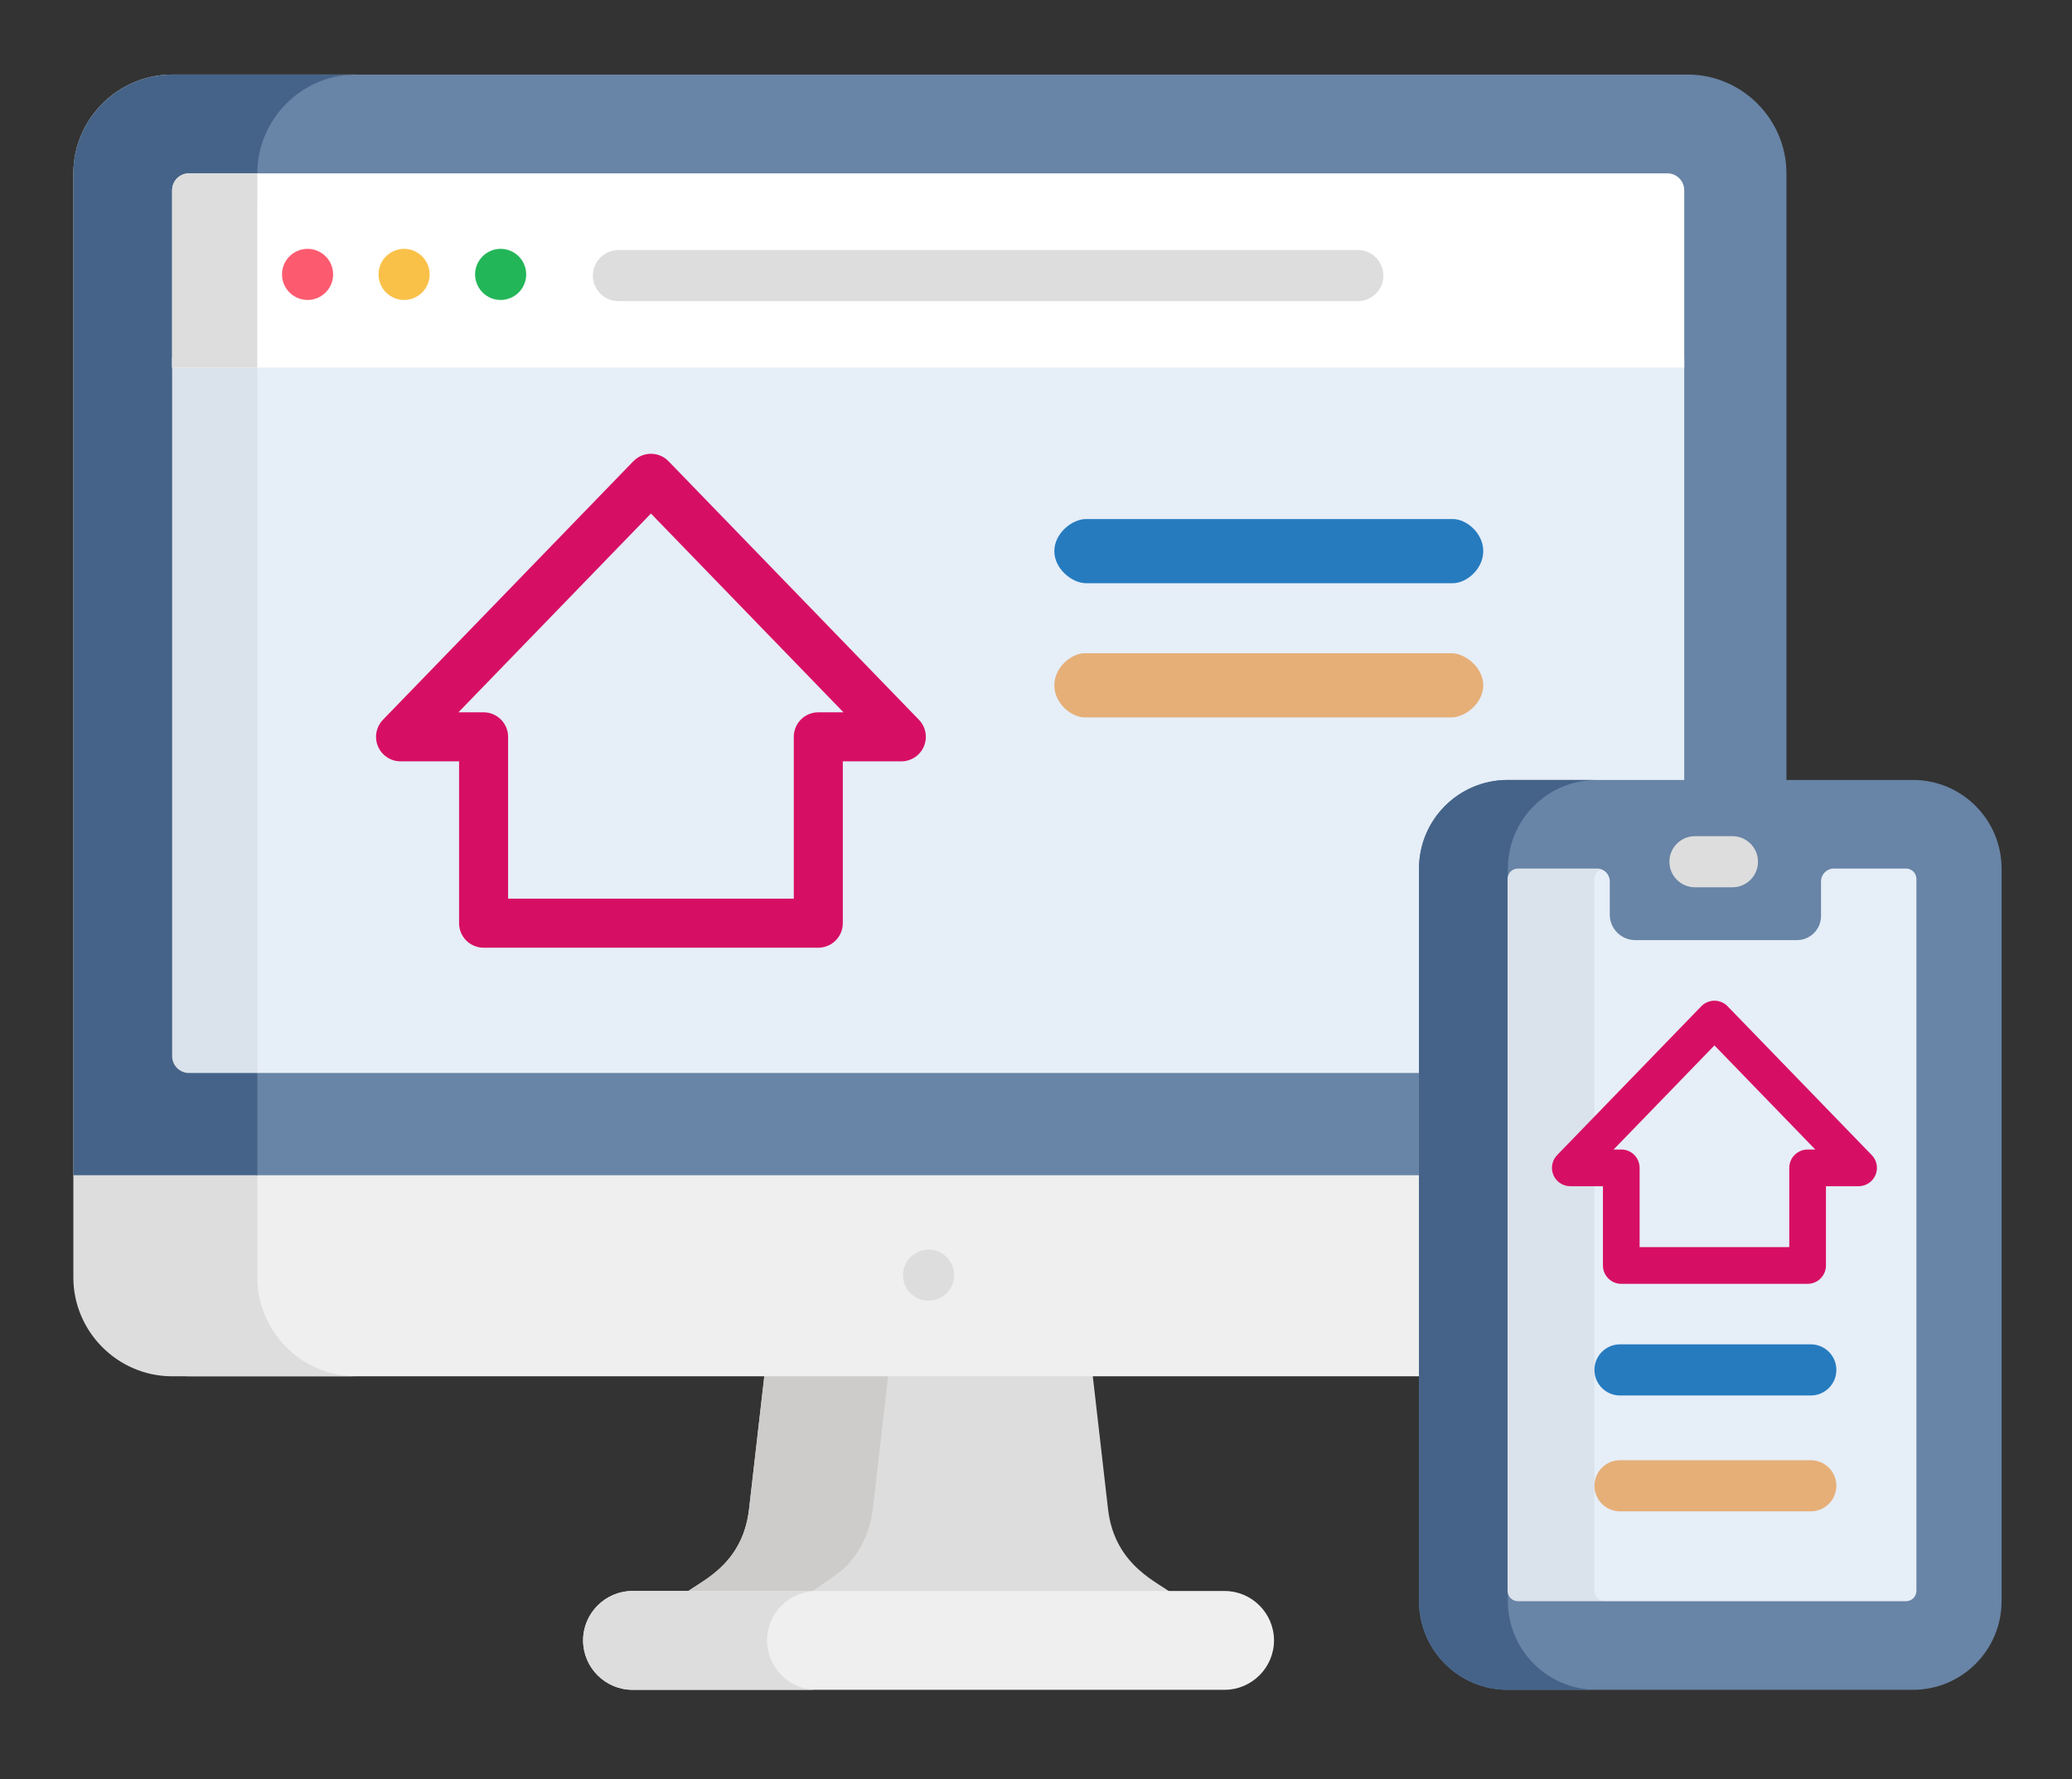<?xml version="1.0" encoding="UTF-8"?>
<svg width="113px" height="97px" viewBox="0 0 113 97" version="1.1" xmlns="http://www.w3.org/2000/svg" xmlns:xlink="http://www.w3.org/1999/xlink">
    <rect x="0" y="0" width="113" height="97" fill="#333333" stroke="none"/>
    <title>cifre-ill-01</title>
    <g id="cifre-ill-01" stroke="none" stroke-width="1" fill="none" fill-rule="evenodd">
        <g id="Group-2" transform="translate(4, 4)">
            <g id="commerce-and-shopping" fill-rule="nonzero">
                <path d="M36.848,78.305 C36.473,81.494 33.986,82.285 33.342,82.91 C42.203,82.91 51.11,82.91 59.938,82.91 C59.351,82.341 56.805,81.479 56.431,78.305 L55.576,70.856 L37.703,70.856 L36.848,78.305 Z" id="Path" fill="#DDDDDD"></path>
                <path d="M43.599,78.305 L44.455,70.856 L37.704,70.856 L36.849,78.305 C36.473,81.494 33.986,82.285 33.342,82.91 C35.59,82.91 37.841,82.91 40.093,82.91 L41.619,81.844 C42.717,81.077 43.44,79.662 43.599,78.305 Z" id="Path" fill="#CECCCA"></path>
                <path d="M62.786,82.748 L30.494,82.748 C29.012,82.748 27.8,83.96 27.8,85.442 L27.8,85.442 C27.8,86.924 29.012,88.136 30.494,88.136 L62.785,88.136 C64.267,88.136 65.48,86.924 65.48,85.442 L65.48,85.442 C65.48,83.96 64.267,82.748 62.786,82.748 Z" id="Path" fill="#EFEFEF"></path>
                <path d="M37.833,85.442 C37.833,83.96 39.046,82.747 40.528,82.747 L30.494,82.747 C29.012,82.747 27.8,83.96 27.8,85.442 C27.8,86.923 29.012,88.136 30.494,88.136 L40.528,88.136 C39.046,88.136 37.833,86.924 37.833,85.442 Z" id="Path" fill="#DDDDDD"></path>
                <path d="M76.13,43.92 C76.13,41.249 78.296,39.083 80.967,39.083 L92.427,39.083 L92.427,6.457 C92.427,3.491 90,1.064 87.034,1.064 L6.393,1.064 C3.427,1.064 1,3.491 1,6.457 L1,65.649 C1,68.615 3.427,71.042 6.393,71.042 L76.13,71.042 L76.13,43.92 Z" id="Path" fill="#EFEFEF"></path>
                <path d="M10.034,65.649 L10.034,5.457 C10.034,2.491 12.46,0.064 15.427,0.064 L5.393,0.064 C2.427,0.064 -2.61124455e-13,2.491 -2.61124455e-13,5.457 L-2.61124455e-13,65.649 C-2.61124455e-13,68.615 2.427,71.042 5.393,71.042 L15.427,71.042 C12.46,71.042 10.034,68.615 10.034,65.649 Z" id="Path" fill="#DDDDDD"></path>
                <path d="M75.13,43.92 C75.13,41.249 77.296,39.083 79.967,39.083 L93.427,39.083 L93.427,5.457 C93.427,2.491 91,0.064 88.034,0.064 L15.393,0.064 C12.427,0.064 10,2.491 10,5.457 L10,60.079 L75.13,60.079 L75.13,43.92 Z" id="Path" fill="#6884A6"></path>
                <path d="M10.034,5.457 C10.034,2.491 12.46,0.064 15.427,0.064 L5.393,0.064 C2.434,0.064 0,2.49 0,5.457 L0,60.079 L10.034,60.079 L10.034,5.457 Z" id="Path" fill="#456388"></path>
                <path d="M5.388,15.486 L5.388,53.585 C5.388,54.093 5.8,54.505 6.309,54.505 L74.944,54.505 L74.944,43.92 C74.944,41.249 77.11,39.083 79.782,39.083 L87.853,39.083 L87.853,15.486 L5.388,15.486 Z" id="Path" fill="#E6EEF8"></path>
                <path d="M10.034,15.486 L5.388,15.486 L5.388,53.585 C5.388,54.093 5.8,54.505 6.309,54.505 L10.033,54.505 L10.034,15.486 L10.034,15.486 Z" id="Path" fill-opacity="0.053" fill="#000000"></path>
                <path d="M46.368,66.894 C45.675,66.751 45.246,66.154 45.246,65.527 C45.246,64.301 46.74,63.661 47.626,64.542 C47.957,64.883 48.095,65.331 48.007,65.8 C47.849,66.556 47.138,67.038 46.368,66.894 Z" id="Path" fill="#DDDDDD"></path>
                <g id="Group" transform="translate(5.22, 5.4)" fill="#FFFFFF">
                    <path d="M81.713,0.052 L1.089,0.052 C0.58,0.052 0.168,0.464 0.168,0.972 L0.168,10.643 L82.633,10.643 L82.633,0.972 C82.633,0.464 82.221,0.052 81.713,0.052 Z" id="Path"></path>
                </g>
                <path d="M10.034,5.457 C10.034,5.455 10.034,5.454 10.034,5.452 L6.309,5.452 C5.8,5.452 5.388,5.864 5.388,6.373 L5.388,16.043 L10.033,16.043 L10.034,5.457 L10.034,5.457 Z" id="Path" fill="#DDDDDD"></path>
                <path d="M12.774,12.355 C12.007,12.355 11.381,11.731 11.381,10.961 C11.381,10.299 11.84,9.733 12.503,9.595 C13.347,9.425 14.168,10.072 14.168,10.961 C14.168,11.73 13.545,12.355 12.774,12.355 Z" id="Path" fill="#FC5B6F"></path>
                <path d="M18.038,12.355 C17.274,12.355 16.645,11.737 16.645,10.961 C16.645,10.311 17.094,9.735 17.765,9.595 C18.637,9.424 19.432,10.096 19.432,10.961 C19.432,11.719 18.818,12.355 18.038,12.355 Z" id="Path" fill="#FAC149"></path>
                <path d="M23.304,12.355 C22.517,12.355 21.91,11.714 21.91,10.961 C21.91,10.316 22.361,9.735 23.033,9.595 C23.895,9.424 24.697,10.086 24.697,10.961 C24.697,11.728 24.077,12.355 23.304,12.355 Z" id="Path" fill="#23B658"></path>
                <path d="M70.049,12.42 L29.729,12.42 C28.959,12.42 28.335,11.796 28.335,11.026 C28.335,10.257 28.959,9.633 29.729,9.633 L70.049,9.633 C70.819,9.633 71.443,10.257 71.443,11.026 C71.443,11.796 70.819,12.42 70.049,12.42 Z" id="Path" fill="#DDDDDD"></path>
                <g id="Group-3" transform="translate(73.387, 38.526)">
                    <path d="M26.936,-3.19744231e-14 L4.837,-3.19744231e-14 C2.166,-3.19744231e-14 -2.3625546e-13,2.166 -2.3625546e-13,4.837 L-2.3625546e-13,44.773 C-2.3625546e-13,47.445 2.166,49.611 4.837,49.611 L26.936,49.611 C29.607,49.611 31.773,47.445 31.773,44.773 L31.773,4.837 C31.773,2.166 29.607,-3.19744231e-14 26.936,-3.19744231e-14 Z" id="Path" fill="#6884A6"></path>
                    <path d="M4.847,44.773 L4.847,4.837 C4.847,2.166 7.012,-3.19744231e-14 9.684,-3.19744231e-14 L4.838,-3.19744231e-14 C2.166,-3.19744231e-14 0,2.166 0,4.837 L0,44.773 C0,47.445 2.166,49.611 4.838,49.611 L9.684,49.611 C7.012,49.611 4.847,47.445 4.847,44.773 Z" id="Path" fill="#456388"></path>
                    <path d="M27.128,44.214 C27.128,44.526 26.875,44.779 26.563,44.779 L5.396,44.779 C5.084,44.779 4.831,44.526 4.831,44.214 L4.831,5.396 C4.831,5.084 5.084,4.831 5.396,4.831 L9.71,4.831 C10.094,4.831 10.405,5.142 10.405,5.527 L10.405,7.342 C10.405,8.11 11.028,8.733 11.796,8.733 L20.613,8.733 C21.338,8.733 21.925,8.145 21.925,7.421 L21.925,5.533 C21.925,5.145 22.24,4.831 22.627,4.831 L26.563,4.831 C26.875,4.831 27.128,5.084 27.128,5.396 L27.128,44.214 L27.128,44.214 L27.128,44.214 Z" id="Path" fill="#E6EEF8"></path>
                    <path d="M9.569,44.214 L9.569,5.396 C9.569,5.156 9.719,4.952 9.931,4.87 C9.861,4.846 9.787,4.831 9.709,4.831 L5.396,4.831 C5.084,4.831 4.831,5.084 4.831,5.396 L4.831,44.214 C4.831,44.526 5.084,44.779 5.396,44.779 L10.134,44.779 C9.822,44.779 9.569,44.526 9.569,44.214 Z" id="Path" fill-opacity="0.053" fill="#000000"></path>
                    <path d="M17.094,5.853 L15.051,5.853 C14.281,5.853 13.657,5.229 13.657,4.459 C13.657,3.69 14.281,3.066 15.051,3.066 L17.094,3.066 C17.864,3.066 18.488,3.69 18.488,4.459 C18.488,5.229 17.864,5.853 17.094,5.853 Z" id="Path" fill="#DDDDDD"></path>
                    <path d="M21.368,30.774 L10.963,30.774 C10.193,30.774 9.569,31.398 9.569,32.168 C9.569,32.938 10.193,33.562 10.963,33.562 L21.368,33.562 C22.138,33.562 22.762,32.938 22.762,32.168 C22.762,31.398 22.137,30.774 21.368,30.774 Z" id="Path" fill="#267BBF"></path>
                    <path d="M21.368,37.092 L10.963,37.092 C10.193,37.092 9.569,37.716 9.569,38.485 C9.569,39.255 10.193,39.879 10.963,39.879 L21.368,39.879 C22.138,39.879 22.762,39.255 22.762,38.485 C22.761,37.716 22.137,37.092 21.368,37.092 Z" id="Path" fill="#E6AF78"></path>
                </g>
            </g>
            <path d="M31.5,22.079 L45.155,36.175 L40.627,36.175 L40.627,46.336 L22.373,46.336 L22.373,36.175 L17.845,36.175 L31.5,22.079 Z" id="Combined-Shape" stroke="#D70F64" stroke-width="2.673" fill="#E6EEF8" stroke-linejoin="round"></path>
            <path d="M89.5,51.563 L97.361,59.677 L94.581,59.677 L94.581,65 L84.419,65 L84.419,59.677 L81.639,59.677 L89.5,51.563 Z" id="Combined-Shape" stroke="#D70F64" stroke-width="2" fill="#E6EEF8" stroke-linejoin="round"></path>
            <path d="M75.224,24.3 L55.234,24.3 C54.464,24.3 53.5,25.083 53.5,26.05 C53.5,27.017 54.464,27.8 55.234,27.8 L75.224,27.8 C75.994,27.8 76.892,27.017 76.892,26.05 C76.892,25.083 75.994,24.3 75.224,24.3 Z" id="Path" fill="#267BBF" fill-rule="nonzero"></path>
            <path d="M75.15,31.617 L55.173,31.617 C54.404,31.617 53.5,32.401 53.5,33.367 C53.5,34.334 54.404,35.117 55.173,35.117 L75.15,35.117 C75.92,35.117 76.892,34.334 76.892,33.367 C76.892,32.401 75.919,31.617 75.15,31.617 Z" id="Path" fill="#E6AF78" fill-rule="nonzero"></path>
        </g>
    </g>
</svg>